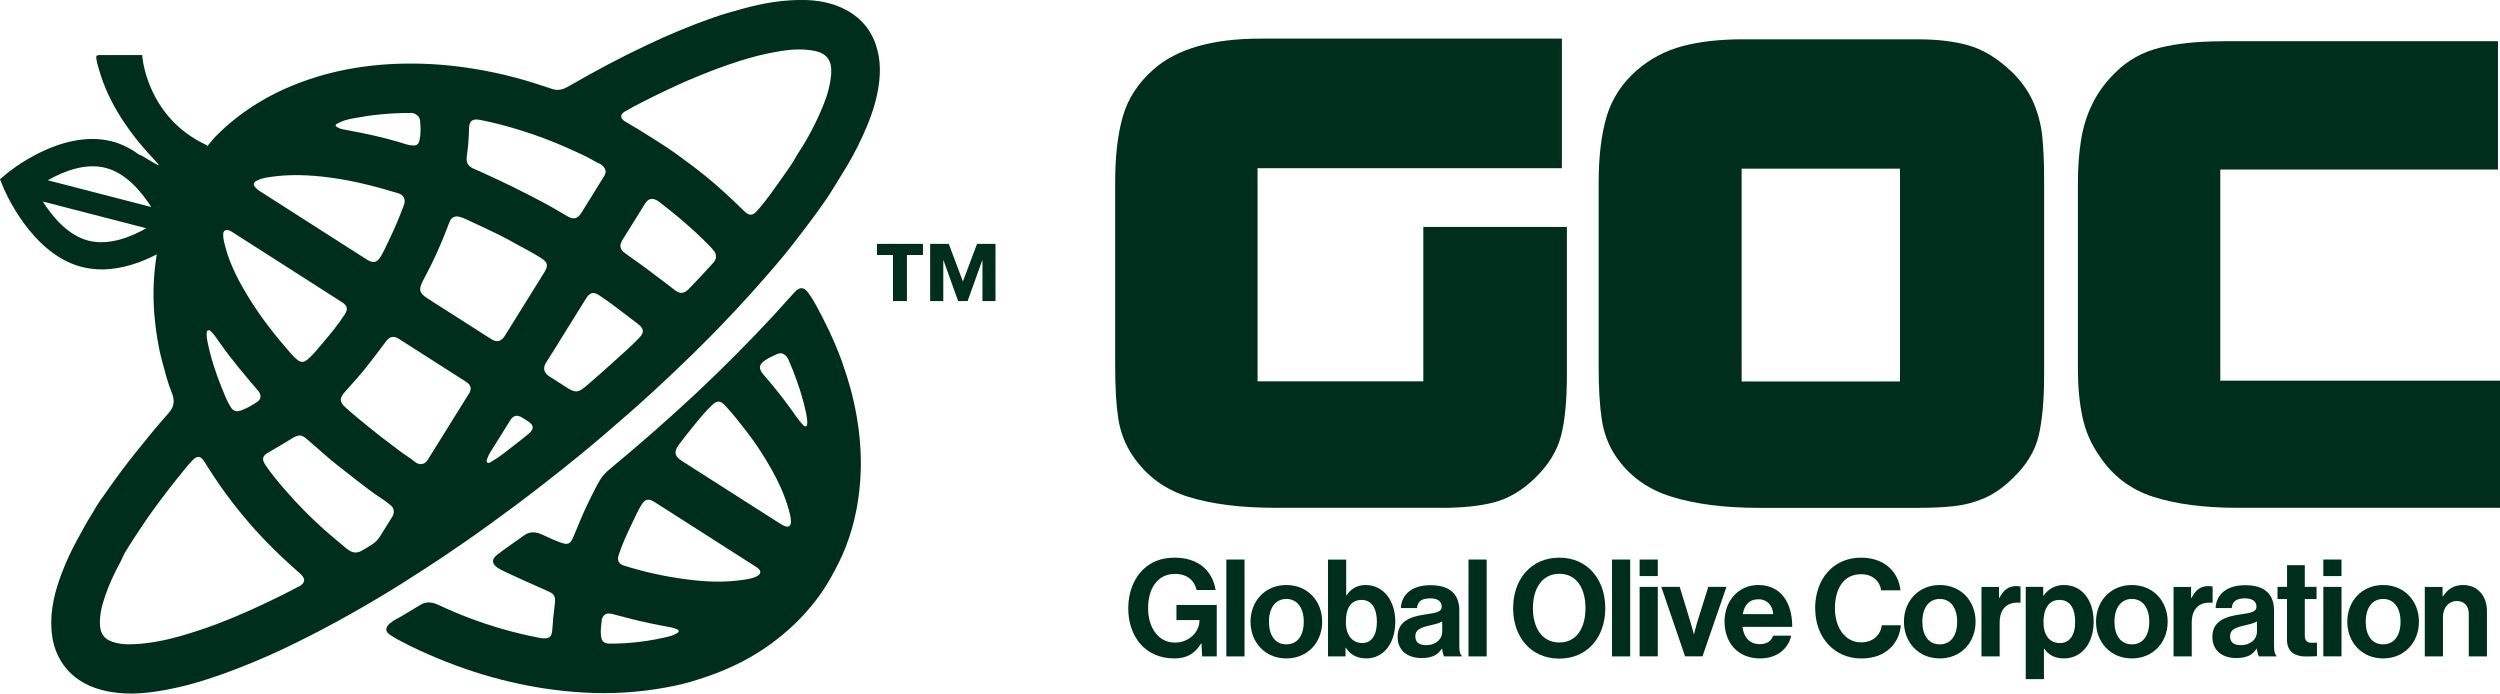<svg width="155" height="43" viewBox="0 0 155 43" fill="none" xmlns="http://www.w3.org/2000/svg">
    <g clip-path="url(#clip0_21_6561)">
        <path d="M89.365 31.484H79.07C76.942 31.484 75.146 31.259 73.683 30.806C72.219 30.353 71.067 29.504 70.224 28.25C69.758 27.558 69.463 26.79 69.334 25.956C69.204 25.121 69.141 24.043 69.141 22.73V11.28C69.141 9.671 69.3 8.313 69.618 7.208C69.936 6.104 70.568 5.139 71.51 4.308C72.951 3.032 75.157 2.395 78.117 2.395H96.837V10.427H77.969V23.643H88.246V14.069H97.147V23.242C97.147 24.814 97.029 26.068 96.789 27.004C96.549 27.939 96.017 28.815 95.182 29.631C94.387 30.398 93.548 30.9 92.669 31.136C91.786 31.371 90.688 31.487 89.365 31.487" fill="#002E1D"/>
        <path d="M124.695 4.416C125.309 5.011 125.76 5.644 126.055 6.314C126.347 6.984 126.536 7.688 126.617 8.425C126.695 9.162 126.735 10.045 126.735 11.075V23.268C126.735 24.844 126.617 26.102 126.388 27.052C126.155 27.999 125.616 28.871 124.773 29.665C124.222 30.211 123.65 30.612 123.055 30.874C122.46 31.136 121.846 31.3 121.211 31.375C120.575 31.45 119.81 31.487 118.916 31.487H109.054C106.936 31.487 105.133 31.259 103.644 30.799C102.155 30.342 101.002 29.504 100.181 28.291C99.727 27.621 99.439 26.858 99.309 26.004C99.18 25.151 99.117 24.069 99.117 22.771V11.322C99.117 9.697 99.283 8.331 99.612 7.223C99.941 6.116 100.566 5.157 101.486 4.353C102.317 3.634 103.267 3.136 104.331 2.856C105.395 2.575 106.644 2.437 108.078 2.437H118.875C120.161 2.437 121.244 2.571 122.127 2.837C123.01 3.103 123.864 3.634 124.699 4.428M107.982 23.65H117.8V10.457H107.982V23.635V23.65Z" fill="#002E1D"/>
        <path d="M137.788 2.556H154.874V10.513H137.658V23.602H155.004V31.484H138.726C136.672 31.484 134.935 31.259 133.512 30.806C132.093 30.353 130.974 29.504 130.153 28.25C129.651 27.543 129.307 26.749 129.115 25.87C128.926 24.99 128.83 23.991 128.83 22.875V11.389C128.83 10.409 128.893 9.51 129.023 8.694C129.152 7.878 129.392 7.111 129.747 6.4C130.102 5.689 130.586 5.038 131.195 4.458C131.931 3.728 132.832 3.23 133.9 2.96C134.972 2.695 136.265 2.56 137.784 2.56" fill="#002E1D"/>
        <path d="M74.488 39.89H74.47C74.063 40.578 73.509 40.822 72.803 40.822C71.909 40.822 71.211 40.492 70.723 39.95C70.235 39.396 69.951 38.621 69.951 37.715C69.951 36.716 70.298 35.84 70.922 35.264C71.403 34.818 72.035 34.575 72.829 34.575C74.322 34.575 75.176 35.406 75.368 36.581H74.189C74.056 36.001 73.616 35.582 72.855 35.582C71.735 35.582 71.181 36.521 71.181 37.715C71.181 38.909 71.82 39.841 72.84 39.841C73.76 39.841 74.366 39.145 74.366 38.479V38.445H72.94V37.506H75.438V40.698H74.533L74.492 39.894L74.488 39.89Z" fill="#002E1D"/>
        <path d="M77.16 34.691H76.033V40.698H77.16V34.691Z" fill="#002E1D"/>
        <path d="M77.533 38.546C77.533 37.262 78.439 36.271 79.754 36.271C81.07 36.271 81.975 37.262 81.975 38.546C81.975 39.83 81.07 40.822 79.754 40.822C78.439 40.822 77.533 39.83 77.533 38.546ZM80.833 38.546C80.833 37.708 80.441 37.135 79.754 37.135C79.067 37.135 78.675 37.708 78.675 38.546C78.675 39.385 79.056 39.95 79.754 39.95C80.453 39.95 80.833 39.388 80.833 38.546Z" fill="#002E1D"/>
        <path d="M83.438 40.159H83.423V40.698H82.337V34.695H83.464V36.911H83.49C83.723 36.551 84.089 36.271 84.676 36.271C85.744 36.271 86.509 37.203 86.509 38.546C86.509 39.89 85.781 40.822 84.709 40.822C84.111 40.822 83.689 40.56 83.442 40.159M85.367 38.546C85.367 37.749 85.053 37.195 84.421 37.195C83.708 37.195 83.442 37.775 83.442 38.572C83.442 39.37 83.834 39.867 84.462 39.867C85.042 39.867 85.367 39.381 85.367 38.55" fill="#002E1D"/>
        <path d="M89.41 40.219H89.391C89.177 40.548 88.871 40.799 88.139 40.799C87.267 40.799 86.653 40.339 86.653 39.482C86.653 38.531 87.415 38.232 88.361 38.097C89.066 37.996 89.388 37.936 89.388 37.611C89.388 37.3 89.148 37.098 88.675 37.098C88.142 37.098 87.888 37.292 87.854 37.7H86.853C86.886 36.944 87.44 36.282 88.686 36.282C89.931 36.282 90.478 36.862 90.478 37.869V40.062C90.478 40.391 90.53 40.582 90.629 40.657V40.698H89.543C89.477 40.616 89.436 40.414 89.41 40.219ZM89.417 39.179V38.531C89.218 38.651 88.911 38.715 88.63 38.782C88.043 38.917 87.751 39.051 87.751 39.452C87.751 39.852 88.017 39.998 88.416 39.998C89.063 39.998 89.417 39.594 89.417 39.175" fill="#002E1D"/>
        <path d="M92.174 34.691H91.047V40.698H92.174V34.691Z" fill="#002E1D"/>
        <path d="M93.814 37.708C93.814 35.911 94.927 34.575 96.674 34.575C98.422 34.575 99.527 35.911 99.527 37.708C99.527 39.504 98.426 40.833 96.674 40.833C94.923 40.833 93.814 39.504 93.814 37.708ZM98.3 37.708C98.3 36.506 97.768 35.575 96.682 35.575C95.596 35.575 95.041 36.506 95.041 37.708C95.041 38.909 95.596 39.834 96.682 39.834C97.768 39.834 98.3 38.902 98.3 37.708Z" fill="#002E1D"/>
        <path d="M101.072 34.691H99.945V40.698H101.072V34.691Z" fill="#002E1D"/>
        <path d="M101.656 34.691H102.783V35.717H101.656V34.691ZM101.656 36.387H102.783V40.694H101.656V36.387Z" fill="#002E1D"/>
        <path d="M102.997 36.387H104.143L104.823 38.621C104.948 39.033 105.015 39.31 105.015 39.31H105.033C105.033 39.31 105.092 39.033 105.214 38.621L105.913 36.387H107.04L105.554 40.694H104.475L103.001 36.387H102.997Z" fill="#002E1D"/>
        <path d="M106.921 38.539C106.921 37.262 107.775 36.271 109.02 36.271C110.388 36.271 111.119 37.33 111.119 38.864H108.034C108.115 39.527 108.481 39.938 109.12 39.938C109.56 39.938 109.818 39.736 109.94 39.411H111.053C110.894 40.174 110.225 40.822 109.127 40.822C107.72 40.822 106.921 39.822 106.921 38.539ZM108.048 38.078H109.94C109.907 37.532 109.552 37.154 109.039 37.154C108.44 37.154 108.152 37.513 108.052 38.078" fill="#002E1D"/>
        <path d="M112.538 37.715C112.538 35.934 113.632 34.575 115.383 34.575C116.843 34.575 117.704 35.458 117.83 36.6H116.636C116.529 35.994 116.082 35.601 115.383 35.601C114.29 35.601 113.765 36.525 113.765 37.719C113.765 38.913 114.397 39.826 115.391 39.826C116.097 39.826 116.592 39.4 116.669 38.767H117.848C117.815 39.295 117.59 39.807 117.194 40.185C116.788 40.571 116.215 40.825 115.395 40.825C113.728 40.825 112.542 39.523 112.542 37.719" fill="#002E1D"/>
        <path d="M118.044 38.546C118.044 37.262 118.949 36.271 120.265 36.271C121.58 36.271 122.486 37.262 122.486 38.546C122.486 39.83 121.58 40.822 120.265 40.822C118.949 40.822 118.044 39.83 118.044 38.546ZM121.344 38.546C121.344 37.708 120.952 37.135 120.265 37.135C119.578 37.135 119.186 37.708 119.186 38.546C119.186 39.385 119.566 39.95 120.265 39.95C120.963 39.95 121.344 39.388 121.344 38.546Z" fill="#002E1D"/>
        <path d="M123.934 37.075H123.96C124.219 36.589 124.507 36.338 125.006 36.338C125.131 36.338 125.205 36.346 125.272 36.372V37.371H125.246C124.507 37.296 123.979 37.689 123.979 38.599V40.698H122.852V36.39H123.938V37.079L123.934 37.075Z" fill="#002E1D"/>
        <path d="M125.593 36.387H126.68V36.926H126.706C126.979 36.548 127.378 36.271 127.958 36.271C129.085 36.271 129.806 37.203 129.806 38.546C129.806 39.89 129.06 40.822 127.966 40.822C127.367 40.822 126.979 40.578 126.739 40.208H126.724V42.105H125.597V36.387H125.593ZM128.66 38.58C128.66 37.764 128.38 37.195 127.681 37.195C126.983 37.195 126.695 37.809 126.695 38.58C126.695 39.351 127.049 39.871 127.722 39.871C128.295 39.871 128.66 39.392 128.66 38.58Z" fill="#002E1D"/>
        <path d="M129.954 38.546C129.954 37.262 130.859 36.271 132.175 36.271C133.49 36.271 134.395 37.262 134.395 38.546C134.395 39.83 133.49 40.822 132.175 40.822C130.859 40.822 129.954 39.83 129.954 38.546ZM133.254 38.546C133.254 37.708 132.862 37.135 132.175 37.135C131.487 37.135 131.096 37.708 131.096 38.546C131.096 39.385 131.476 39.95 132.175 39.95C132.873 39.95 133.254 39.388 133.254 38.546Z" fill="#002E1D"/>
        <path d="M135.844 37.075H135.87C136.128 36.589 136.417 36.338 136.916 36.338C137.041 36.338 137.115 36.346 137.182 36.372V37.371H137.156C136.417 37.296 135.888 37.689 135.888 38.599V40.698H134.761V36.39H135.848V37.079L135.844 37.075Z" fill="#002E1D"/>
        <path d="M139.923 40.219H139.905C139.691 40.548 139.384 40.799 138.652 40.799C137.78 40.799 137.167 40.339 137.167 39.482C137.167 38.531 137.928 38.232 138.874 38.097C139.58 37.996 139.901 37.936 139.901 37.611C139.901 37.3 139.661 37.098 139.188 37.098C138.656 37.098 138.401 37.292 138.368 37.7H137.366C137.4 36.944 137.954 36.282 139.199 36.282C140.445 36.282 140.991 36.862 140.991 37.869V40.062C140.991 40.391 141.043 40.582 141.143 40.657V40.698H140.056C139.99 40.616 139.949 40.414 139.923 40.219ZM139.931 39.179V38.531C139.731 38.651 139.425 38.715 139.144 38.782C138.556 38.917 138.264 39.051 138.264 39.452C138.264 39.852 138.53 39.998 138.929 39.998C139.576 39.998 139.931 39.594 139.931 39.175" fill="#002E1D"/>
        <path d="M141.209 36.387H141.797V35.043H142.898V36.387H143.626V37.143H142.898V39.426C142.898 39.744 143.072 39.852 143.319 39.852C143.46 39.852 143.652 39.845 143.652 39.845V40.683C143.652 40.683 143.393 40.702 142.946 40.702C142.399 40.702 141.793 40.485 141.793 39.669V37.139H141.206V36.383L141.209 36.387Z" fill="#002E1D"/>
        <path d="M144.047 34.691H145.174V35.717H144.047V34.691ZM144.047 36.387H145.174V40.694H144.047V36.387Z" fill="#002E1D"/>
        <path d="M145.533 38.546C145.533 37.262 146.438 36.271 147.754 36.271C149.069 36.271 149.974 37.262 149.974 38.546C149.974 39.83 149.069 40.822 147.754 40.822C146.438 40.822 145.533 39.83 145.533 38.546ZM148.833 38.546C148.833 37.708 148.441 37.135 147.754 37.135C147.066 37.135 146.675 37.708 146.675 38.546C146.675 39.385 147.055 39.95 147.754 39.95C148.452 39.95 148.833 39.388 148.833 38.546Z" fill="#002E1D"/>
        <path d="M151.438 36.978H151.464C151.756 36.518 152.144 36.271 152.724 36.271C153.603 36.271 154.191 36.944 154.191 37.884V40.698H153.064V38.052C153.064 37.592 152.798 37.262 152.325 37.262C151.826 37.262 151.464 37.667 151.464 38.254V40.698H150.337V36.39H151.438V36.978Z" fill="#002E1D"/>
        <path d="M57.224 15.809H56.23V18.665H55.366V15.809H54.372V15.121H57.224V15.809ZM61.729 18.665H60.912V16.154H60.894L59.992 18.665H59.404L58.503 16.154H58.484V18.665H57.668V15.121H58.824L59.7 17.452L60.576 15.121H61.721V18.665H61.729Z" fill="#002E1D"/>
        <path d="M54.309 2.788C53.921 1.654 53.152 0.891 52.069 0.431C51.234 0.075 50.355 -0.019 49.461 0C48.337 0.026 47.236 0.217 46.15 0.513C45.496 0.689 44.845 0.872 44.206 1.097C42.831 1.576 41.49 2.141 40.171 2.762C38.497 3.548 36.867 4.417 35.267 5.345C34.95 5.528 34.624 5.648 34.251 5.521C33.889 5.397 33.523 5.285 33.161 5.165C31.476 4.626 29.754 4.271 28.002 4.076C27.201 3.99 26.399 3.945 25.59 3.941C24.23 3.934 22.877 4.042 21.54 4.297C20.727 4.45 19.925 4.66 19.138 4.929C18.066 5.292 17.039 5.753 16.067 6.34C15.08 6.935 14.171 7.639 13.358 8.47C13.166 8.668 13.004 8.893 12.822 9.099L12.848 9.013C9.146 7.332 8.817 3.593 8.817 3.414H6.093C6.093 3.53 5.724 3.073 6.252 4.686C7.664 9.013 11.762 11.445 8.784 9.649C8.721 9.611 8.71 9.626 8.669 9.615C8.155 9.248 7.594 8.934 6.958 8.769C3.784 7.953 0.514 10.678 0.377 10.794L0 11.112L0.185 11.573C0.255 11.741 1.903 15.735 5.07 16.55C5.484 16.655 5.898 16.704 6.308 16.704C7.572 16.704 8.772 16.259 9.718 15.772C9.519 17.003 9.463 18.25 9.571 19.515C9.656 20.514 9.807 21.502 10.073 22.475C10.243 23.1 10.398 23.733 10.646 24.335C10.834 24.796 10.816 25.207 10.476 25.585C9.741 26.409 9.042 27.266 8.355 28.127C7.79 28.838 7.246 29.564 6.729 30.305C6.382 30.803 6.008 31.285 5.761 31.768C5.373 32.367 5.074 32.944 4.763 33.512C4.419 34.141 4.113 34.789 3.858 35.459C3.422 36.593 3.111 37.757 3.189 38.992C3.233 39.714 3.411 40.403 3.799 41.017C4.39 41.956 5.262 42.502 6.308 42.779C7.627 43.127 8.954 43.019 10.265 42.776C11.174 42.607 12.065 42.371 12.948 42.083C14.19 41.679 15.402 41.196 16.599 40.672C17.737 40.171 18.849 39.613 19.954 39.037C21.192 38.389 22.404 37.697 23.605 36.982C24.503 36.45 25.379 35.885 26.255 35.32C27.101 34.774 27.94 34.216 28.764 33.64C29.817 32.91 30.855 32.157 31.882 31.394C33.202 30.41 34.495 29.392 35.773 28.359C36.856 27.483 37.909 26.573 38.955 25.656C39.931 24.803 40.884 23.927 41.823 23.033C42.758 22.146 43.678 21.244 44.575 20.316C45.226 19.646 45.861 18.965 46.49 18.272C47.033 17.673 47.561 17.059 48.09 16.449C48.448 16.034 48.795 15.607 49.132 15.177C49.424 14.803 49.708 14.425 49.996 14.05C50.421 13.5 50.824 12.935 51.219 12.366C51.559 11.876 51.851 11.352 52.173 10.847C52.661 10.079 53.097 9.282 53.477 8.451C53.888 7.557 54.231 6.647 54.416 5.678C54.601 4.708 54.63 3.743 54.305 2.792M29.078 7.983C29.085 7.504 29.277 7.34 29.758 7.433C30.589 7.594 31.406 7.811 32.215 8.058C33.227 8.369 34.214 8.743 35.182 9.17C35.785 9.439 36.391 9.709 36.963 10.046C37.104 10.128 37.266 10.165 37.381 10.296C37.577 10.513 37.603 10.674 37.451 10.929C37.215 11.318 36.971 11.704 36.731 12.093C36.505 12.456 36.276 12.823 36.051 13.186C35.81 13.571 35.563 13.631 35.171 13.403C34.654 13.103 34.148 12.793 33.619 12.52C33.021 12.209 32.426 11.891 31.816 11.595C31.214 11.303 30.611 11.015 30.002 10.742C29.809 10.656 29.617 10.562 29.421 10.483C29.015 10.319 28.882 10.094 28.945 9.664C29.026 9.11 29.067 8.549 29.078 7.991M27.777 13.994C27.814 13.897 27.851 13.8 27.892 13.706C27.991 13.485 28.209 13.377 28.45 13.433C28.749 13.504 29.022 13.654 29.299 13.781C29.791 14.002 30.275 14.237 30.759 14.473C31.036 14.608 31.313 14.743 31.579 14.892C32.233 15.267 32.91 15.592 33.545 15.996C33.963 16.262 34.007 16.464 33.748 16.884C32.932 18.197 32.111 19.511 31.295 20.825C31.07 21.184 30.811 21.247 30.449 21.019C29.761 20.585 29.081 20.147 28.398 19.709C27.777 19.312 27.16 18.92 26.539 18.523C25.977 18.163 25.926 17.947 26.251 17.351C26.842 16.27 27.345 15.147 27.781 13.994M20.922 7.658C21.211 7.493 21.532 7.407 21.854 7.347C22.437 7.242 23.021 7.141 23.616 7.089C24.222 7.033 24.828 7.003 25.434 7.003C25.556 7.003 25.682 7.003 25.778 7.093C25.929 7.171 26.022 7.298 26.04 7.452C26.085 7.879 26.103 8.305 26 8.728C25.948 8.949 25.822 9.031 25.597 9.02C25.279 9.005 24.983 8.878 24.684 8.792C23.642 8.489 22.581 8.26 21.514 8.066C21.314 8.028 21.107 8.002 20.926 7.897C20.767 7.807 20.764 7.744 20.926 7.654M15.908 11.213C16.093 11.108 16.3 11.049 16.507 11.011C17.833 10.779 19.16 10.835 20.486 11.011C21.883 11.198 23.247 11.546 24.592 11.954C24.725 11.995 24.869 12.033 24.969 12.149C25.131 12.34 25.105 12.553 25.028 12.755C24.765 13.444 24.488 14.125 24.167 14.788C23.982 15.166 23.816 15.551 23.601 15.914C23.383 16.285 23.128 16.337 22.759 16.101C21.639 15.386 20.523 14.672 19.404 13.957C18.31 13.257 17.212 12.557 16.119 11.857C16.019 11.793 15.926 11.726 15.849 11.636C15.686 11.457 15.694 11.329 15.904 11.206M14.216 14.286C14.289 14.316 14.36 14.361 14.43 14.406C15.553 15.124 16.68 15.843 17.804 16.562C18.934 17.284 20.065 18.006 21.192 18.729C21.54 18.95 21.591 19.159 21.366 19.503C20.963 20.128 20.49 20.701 20.01 21.266C19.707 21.622 19.422 21.992 19.06 22.292C18.827 22.486 18.654 22.483 18.421 22.299C18.166 22.101 17.97 21.839 17.759 21.596C16.721 20.398 15.779 19.129 15.003 17.741C14.493 16.827 14.068 15.88 13.861 14.844C13.839 14.743 13.846 14.638 13.839 14.537C13.824 14.309 14.001 14.207 14.216 14.29M13.096 20.563C13.314 20.783 13.48 21.045 13.658 21.3C14.382 22.322 15.191 23.276 16 24.223C16.174 24.425 16.196 24.612 16.082 24.792C16 24.893 15.867 24.968 15.742 25.046C15.49 25.204 15.232 25.342 14.955 25.443C14.663 25.552 14.474 25.499 14.304 25.237C14.071 24.878 13.924 24.474 13.761 24.077C13.38 23.141 13.07 22.187 12.867 21.195C12.83 21.019 12.804 20.84 12.815 20.66C12.819 20.593 12.815 20.514 12.896 20.484C12.981 20.45 13.04 20.51 13.092 20.563M5.476 14.919C4.201 14.589 3.241 13.421 2.653 12.493L9.068 14.151C8.13 14.687 6.751 15.248 5.48 14.919M2.964 11.176C3.902 10.641 5.277 10.079 6.552 10.409C7.826 10.738 8.787 11.906 9.375 12.834L2.964 11.176ZM18.498 36.376C18.129 36.57 17.759 36.765 17.386 36.948C16.104 37.577 14.807 38.176 13.469 38.681C12.697 38.973 11.91 39.231 11.115 39.456C10.195 39.714 9.268 39.894 8.314 39.939C7.801 39.965 7.287 39.939 6.807 39.725C6.408 39.549 6.23 39.205 6.201 38.786C6.156 38.138 6.323 37.525 6.529 36.922C6.766 36.237 7.065 35.582 7.413 34.942C7.52 34.744 7.616 34.538 7.708 34.325C7.897 34.021 8.081 33.711 8.277 33.415C8.676 32.812 9.072 32.206 9.497 31.622C10.129 30.75 10.79 29.897 11.474 29.066C11.625 28.883 11.78 28.695 11.947 28.527C12.227 28.239 12.442 28.261 12.656 28.602C13.096 29.302 13.547 29.994 14.038 30.66C14.91 31.839 15.86 32.947 16.902 33.98C17.453 34.527 18.022 35.047 18.602 35.56C18.971 35.885 18.938 36.151 18.498 36.387M24.34 32.004C24.34 32.004 24.333 32.015 24.329 32.023C24.189 32.247 24.052 32.468 23.886 32.734C23.672 33.041 23.513 33.449 23.143 33.703C22.907 33.868 22.659 34.018 22.408 34.156C22.049 34.355 21.743 34.231 21.466 33.995C21.022 33.617 20.571 33.254 20.135 32.869C19.274 32.101 18.465 31.285 17.711 30.413C17.275 29.912 16.843 29.403 16.47 28.849C16.244 28.516 16.222 28.288 16.628 28.059C17.142 27.771 17.641 27.46 18.147 27.157C18.509 26.94 18.683 26.936 19.001 27.206C19.485 27.61 19.947 28.033 20.427 28.441C20.756 28.718 21.096 28.984 21.436 29.249C21.898 29.613 22.363 29.976 22.833 30.327C23.099 30.529 23.372 30.728 23.657 30.907C23.86 31.035 24.045 31.188 24.233 31.338C24.433 31.495 24.47 31.779 24.337 32.012M29.059 24.429C28.213 25.791 27.367 27.154 26.517 28.512C26.321 28.823 26 28.868 25.689 28.609C25.416 28.381 25.105 28.205 24.821 27.988C24.189 27.509 23.553 27.038 22.936 26.536C22.423 26.117 21.905 25.701 21.414 25.256C21.037 24.915 21.041 24.676 21.388 24.294C21.913 23.718 22.43 23.13 22.91 22.513C23.269 22.052 23.616 21.584 23.967 21.12C24.163 20.862 24.429 20.817 24.71 20.997C25.412 21.442 26.11 21.891 26.813 22.34C27.5 22.782 28.191 23.22 28.882 23.662C29.211 23.871 29.266 24.103 29.067 24.429M32.795 26.877C32.481 27.139 32.156 27.393 31.831 27.644C31.402 27.977 30.985 28.321 30.515 28.595C30.478 28.613 30.449 28.643 30.412 28.658C30.349 28.684 30.279 28.733 30.22 28.684C30.153 28.632 30.172 28.538 30.197 28.471C30.253 28.321 30.312 28.175 30.397 28.041C30.596 27.734 30.785 27.419 30.981 27.109C31.195 26.761 31.409 26.416 31.628 26.068C31.834 25.742 32.063 25.694 32.389 25.9C32.511 25.978 32.633 26.053 32.755 26.132C33.102 26.356 33.12 26.603 32.795 26.873M39.665 20.911C39.14 21.465 38.563 21.959 38.002 22.471C37.444 22.98 36.875 23.474 36.306 23.965C35.855 24.35 35.659 24.358 35.153 24.036C34.798 23.811 34.447 23.583 34.092 23.358C33.715 23.119 33.627 22.827 33.882 22.438C34.303 21.794 34.698 21.139 35.101 20.488C35.515 19.825 35.925 19.163 36.339 18.5C36.572 18.126 36.793 18.07 37.156 18.313C37.699 18.672 38.22 19.062 38.733 19.459C39.014 19.676 39.299 19.889 39.58 20.106C39.916 20.368 39.949 20.611 39.661 20.914M44.258 16.255C43.744 16.824 43.223 17.389 42.684 17.935C42.451 18.171 42.188 18.272 41.804 17.961C41.376 17.617 40.932 17.303 40.496 16.966C39.931 16.528 39.347 16.124 38.767 15.708C38.419 15.461 38.382 15.21 38.608 14.851C39.066 14.11 39.528 13.373 39.99 12.632C40.2 12.295 40.448 12.239 40.818 12.475C41.228 12.8 41.675 13.137 42.103 13.5C42.754 14.058 43.393 14.623 43.988 15.241C44.088 15.345 44.184 15.454 44.273 15.566C44.435 15.768 44.431 16.056 44.258 16.247M51.042 6.527C50.614 7.59 50.081 8.605 49.413 9.611C49.154 10.109 48.784 10.611 48.426 11.116C47.938 11.797 47.469 12.493 46.9 13.111C46.649 13.384 46.431 13.373 46.164 13.111C45.389 12.359 44.605 11.61 43.763 10.933C43.168 10.45 42.55 9.993 41.93 9.544C41.187 9.009 40.404 8.537 39.631 8.051C39.339 7.867 39.025 7.703 38.733 7.516C38.441 7.328 38.434 7.096 38.745 6.913C39.107 6.696 39.487 6.501 39.864 6.31C40.762 5.854 41.664 5.416 42.587 5.015C43.685 4.544 44.797 4.11 45.939 3.754C46.634 3.537 47.336 3.354 48.049 3.226C48.847 3.08 49.657 2.991 50.469 3.148C51.249 3.297 51.589 3.743 51.534 4.551C51.489 5.244 51.297 5.899 51.042 6.531" fill="#002E1D"/>
        <path d="M52.225 22.471C51.896 21.577 51.519 20.701 51.083 19.855C50.783 19.275 50.499 18.68 50.111 18.152C49.849 17.789 49.586 17.774 49.279 18.1C48.84 18.568 48.419 19.062 47.983 19.533C46.449 21.184 44.867 22.778 43.227 24.32C41.46 25.978 39.635 27.565 37.773 29.111C37.544 29.302 37.348 29.515 37.193 29.773C36.997 30.099 36.834 30.439 36.66 30.776C36.239 31.6 35.892 32.453 35.541 33.306C35.382 33.696 35.219 33.797 34.828 33.662C34.443 33.527 34.066 33.362 33.7 33.183C33.261 32.966 32.847 32.906 32.433 33.235C32.282 33.355 32.119 33.456 31.964 33.568C31.576 33.849 31.177 34.118 30.8 34.414C30.467 34.676 30.497 34.961 30.844 35.196C31.029 35.32 31.228 35.41 31.424 35.503C32.241 35.885 33.061 36.252 33.885 36.615C34.292 36.795 34.477 36.866 34.395 37.476C34.325 38.004 34.277 38.535 34.24 39.066C34.21 39.482 34.066 39.598 33.656 39.575C33.593 39.575 33.534 39.56 33.475 39.549C32.692 39.403 31.912 39.216 31.143 38.995C29.791 38.606 28.475 38.112 27.201 37.513C26.824 37.337 26.45 37.266 26.07 37.498C25.686 37.734 25.294 37.966 24.906 38.198C24.658 38.344 24.392 38.464 24.171 38.651C23.86 38.913 23.875 39.164 24.207 39.377C24.263 39.414 24.322 39.452 24.381 39.489C24.533 39.583 24.692 39.661 24.847 39.748C25.608 40.156 26.391 40.507 27.186 40.837C28.645 41.439 30.142 41.93 31.679 42.285C33.379 42.682 35.101 42.914 36.845 42.966C38.53 43.015 40.2 42.858 41.848 42.513C42.525 42.375 43.182 42.169 43.84 41.945C45.292 41.45 46.656 40.766 47.89 39.852C49.376 38.752 50.61 37.42 51.526 35.788C51.866 35.178 52.184 34.564 52.435 33.913C53.03 32.386 53.315 30.795 53.367 29.16C53.4 27.999 53.3 26.85 53.097 25.716C52.901 24.612 52.602 23.53 52.217 22.475M41.981 39.257C41.83 39.336 41.671 39.411 41.508 39.452C40.304 39.751 39.081 39.905 37.843 39.905C37.436 39.905 37.288 39.77 37.255 39.362C37.229 39.044 37.277 38.726 37.314 38.411C37.322 38.344 37.366 38.284 37.385 38.239C37.499 38.052 37.669 38 37.939 38.063C38.282 38.146 38.626 38.239 38.97 38.329C39.834 38.561 40.71 38.733 41.586 38.894C41.719 38.92 41.852 38.958 41.974 39.014C42.114 39.078 42.114 39.182 41.978 39.257M46.941 35.72C46.663 35.87 46.353 35.908 46.05 35.953C44.886 36.128 43.722 36.072 42.562 35.919C41.239 35.747 39.942 35.466 38.67 35.062C38.36 34.964 38.249 34.732 38.356 34.414C38.575 33.752 38.859 33.119 39.166 32.494C39.358 32.097 39.532 31.693 39.761 31.315C39.99 30.937 40.208 30.889 40.574 31.121C41.616 31.787 42.658 32.453 43.703 33.119C44.742 33.782 45.776 34.444 46.815 35.107C46.867 35.14 46.922 35.17 46.97 35.208C47.203 35.387 47.195 35.578 46.944 35.717M48.618 32.603C48.537 32.565 48.459 32.524 48.382 32.475C47.362 31.824 46.342 31.173 45.322 30.522C44.343 29.897 43.364 29.272 42.384 28.647C42.344 28.62 42.303 28.594 42.262 28.568C41.76 28.239 41.804 27.954 42.114 27.539C42.406 27.15 42.709 26.768 43.016 26.39C43.378 25.945 43.744 25.495 44.162 25.102C44.465 24.818 44.668 24.837 44.952 25.136C45.414 25.626 45.825 26.162 46.238 26.689C46.841 27.46 47.377 28.28 47.853 29.133C48.285 29.904 48.651 30.705 48.892 31.562C48.954 31.783 49.014 32 49.036 32.228C49.069 32.577 48.932 32.749 48.611 32.599M50.048 26.266C50.041 26.326 50.048 26.401 49.978 26.427C49.904 26.453 49.856 26.416 49.801 26.36C49.516 26.068 49.298 25.724 49.062 25.398C48.529 24.657 47.96 23.942 47.358 23.253C47 22.846 47.036 22.591 47.491 22.303C47.705 22.168 47.934 22.059 48.164 21.959C48.319 21.891 48.481 21.865 48.622 21.985C48.781 22.067 48.847 22.217 48.91 22.359C49.291 23.231 49.608 24.125 49.849 25.05C49.937 25.398 50.015 25.746 50.048 26.102C50.052 26.158 50.052 26.214 50.044 26.266" fill="#002E1D"/>
    </g>
    <defs>
        <clipPath id="clip0_21_6561">
            <rect width="155" height="43" fill="white"/>
        </clipPath>
    </defs>
</svg>
